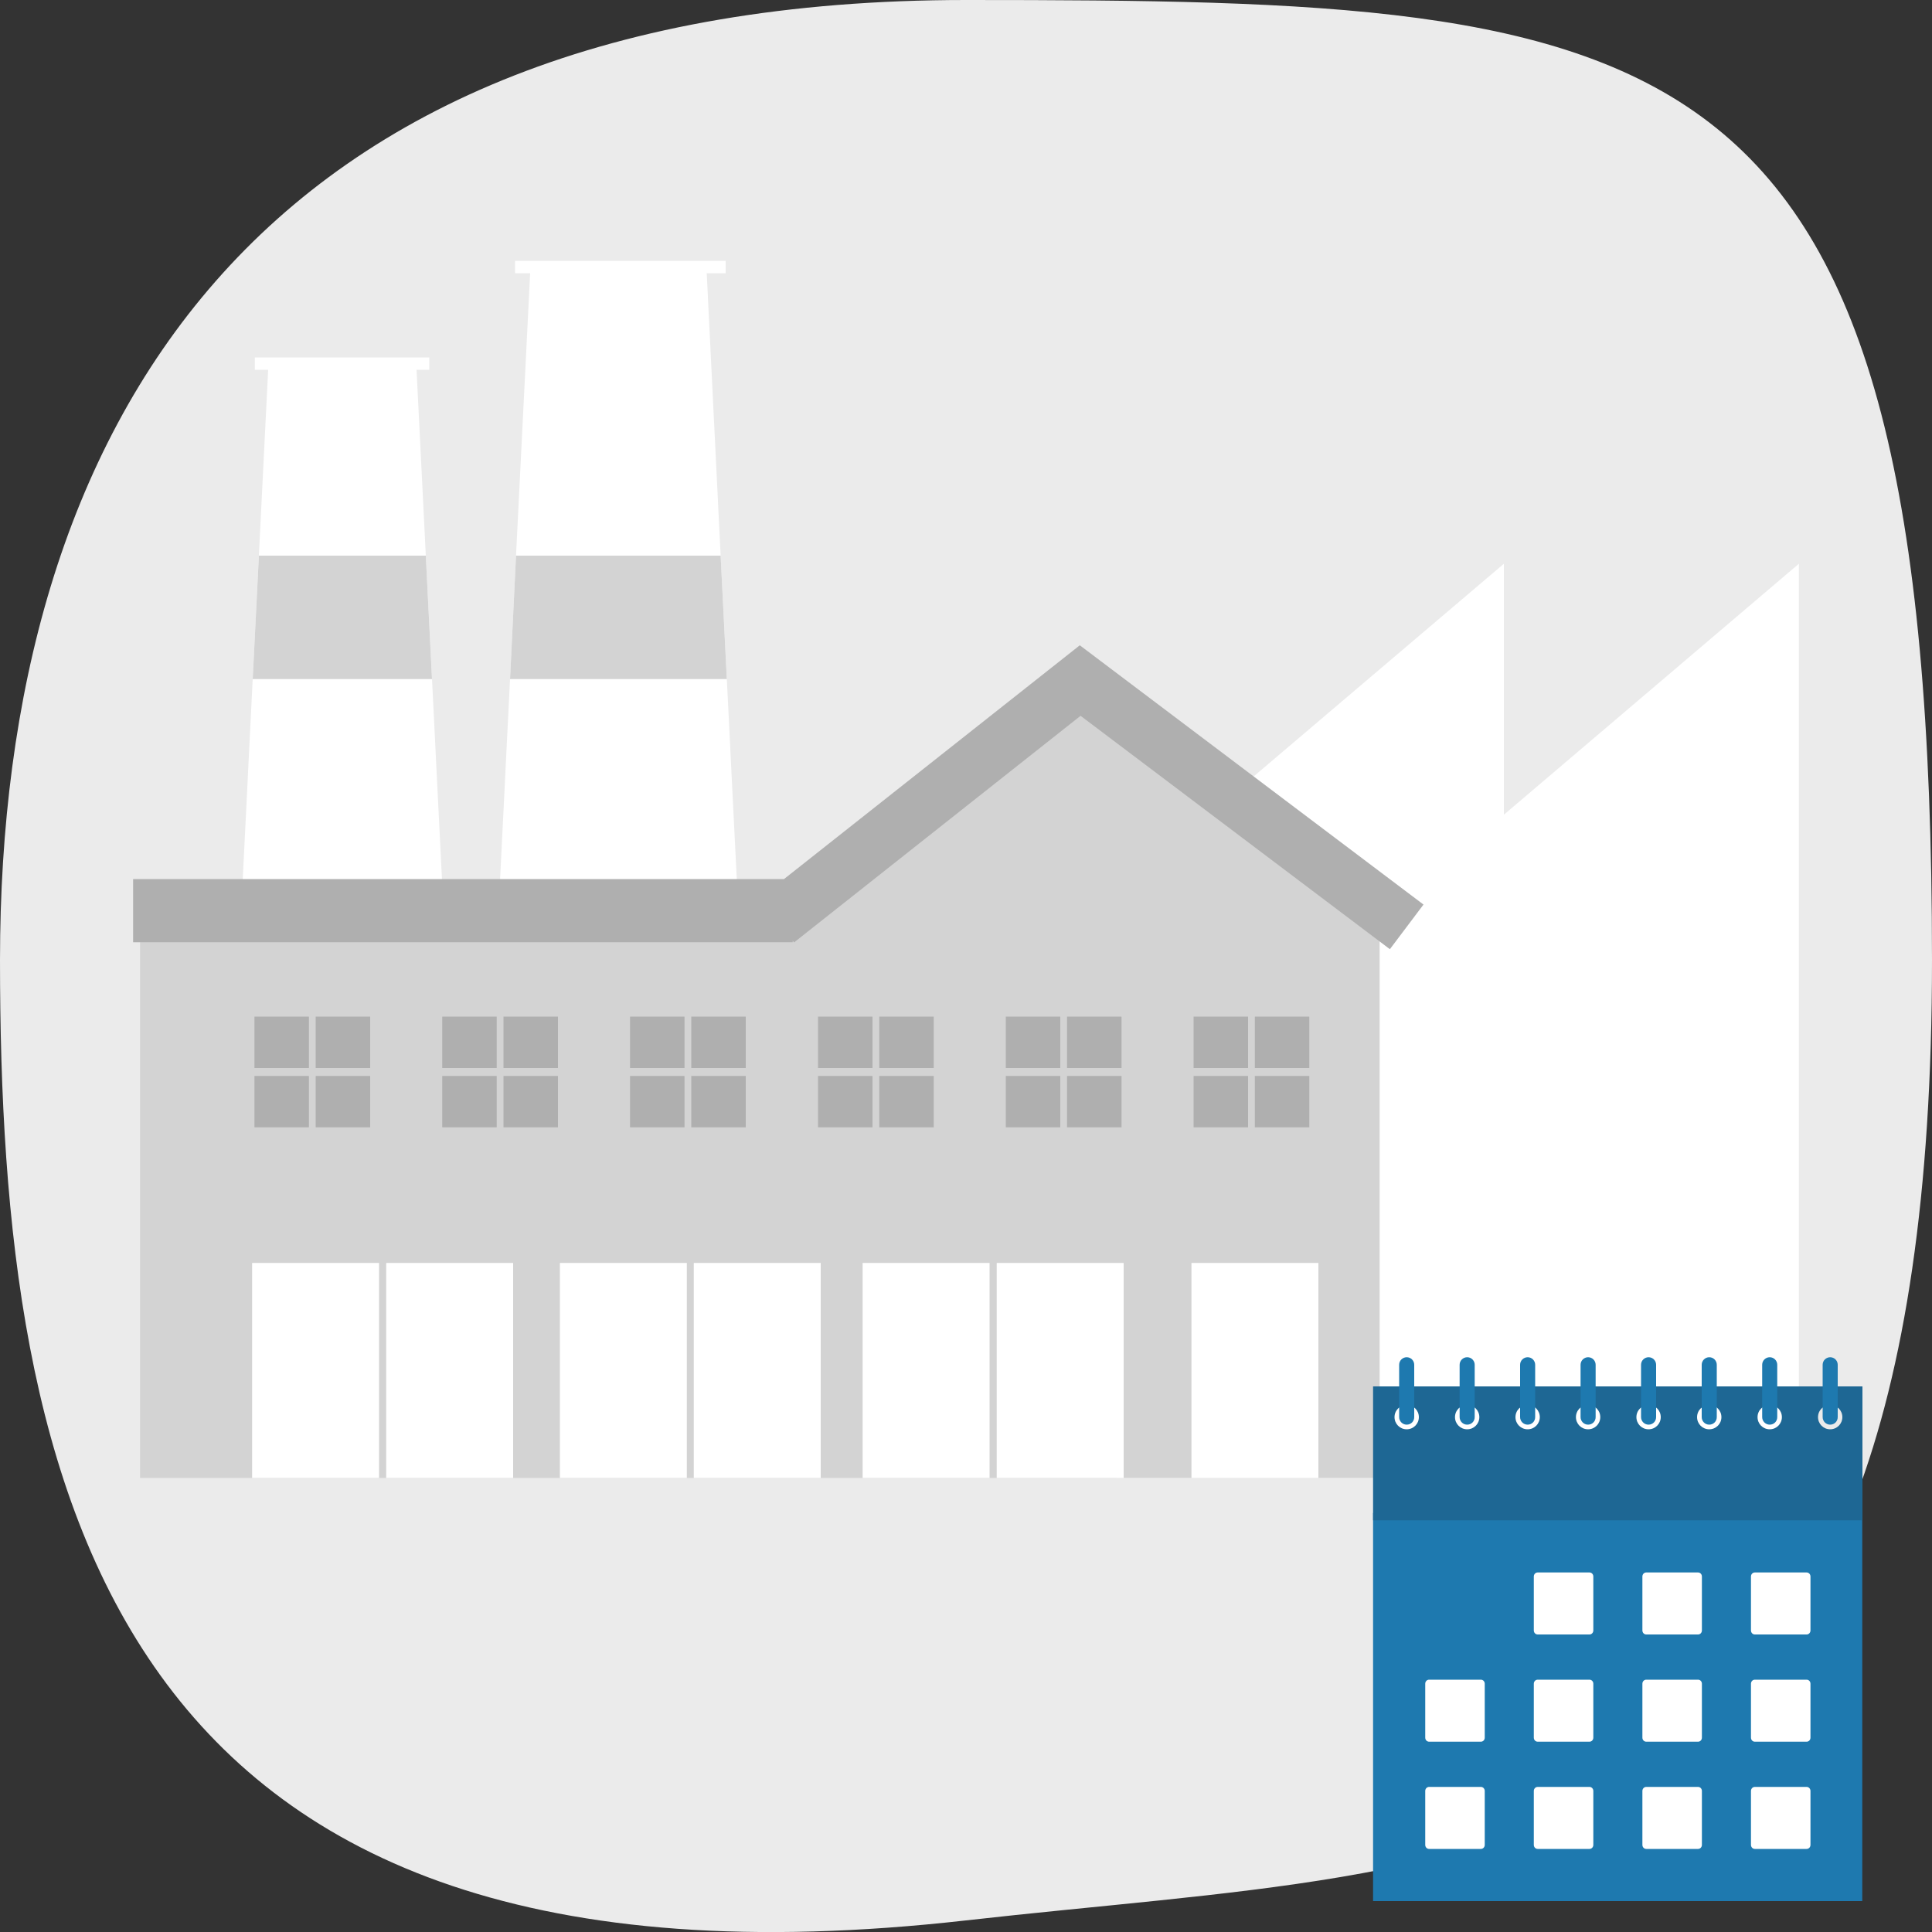<?xml version="1.0" encoding="UTF-8"?>
<svg xmlns="http://www.w3.org/2000/svg" version="1.1" viewBox="0 0 1000 1000">
  <rect x="0" y="0" width="1000" height="1000" fill="#333333" stroke="none"/>
  <defs>
    <style>
      .cls-1 {
        fill: #16aca7;
      }

      .cls-2 {
        fill: #cc1619;
      }

      .cls-3 {
        fill: #1e6794;
      }

      .cls-4 {
        fill: #ebebeb;
      }

      .cls-5 {
        fill: #1e79af;
      }

      .cls-6 {
        fill: #f9ca29;
      }

      .cls-7 {
        fill: #00903c;
      }

      .cls-8 {
        fill: #009e94;
      }

      .cls-9 {
        fill: #afc30f;
      }

      .cls-10 {
        fill: #f39325;
      }

      .cls-11 {
        fill: #fff;
      }

      .cls-12 {
        fill: #b21718;
      }

      .cls-13 {
        fill: #289b37;
      }

      .cls-14 {
        fill: #e67916;
      }

      .cls-15 {
        fill: #ffcd00;
      }

      .cls-16 {
        fill: #f9b104;
      }

      .cls-17 {
        fill: #9caf10;
      }

      .cls-18 {
        display: none;
      }

      .cls-19 {
        fill: #d3d3d3;
      }

      .cls-20 {
        fill: #afafaf;
      }
    </style>
  </defs>
  <!-- Generator: Adobe Illustrator 28.6.0, SVG Export Plug-In . SVG Version: 1.2.0 Build 709)  -->
  <g>
    <g id="HG">
      <path class="cls-4" d="M0,497C0,222.5,131,0,500,0s500,11.1,500,497-225.6,465.9-500,497C54.9,1044.3,0,771.4,0,497Z"/>
    </g>
    <g id="company">
      <g>
        <polygon class="cls-11" points="376.2 351.5 373 287.6 365.8 141.4 375.6 141.4 375.6 135 266.6 135 266.6 141.4 274.4 141.4 267.1 287.6 264 351.5 257.7 477.8 382.5 477.8 376.2 351.5"/>
        <polygon class="cls-19" points="376.2 351.5 264 351.5 267.1 287.6 373 287.6 376.2 351.5"/>
        <polygon class="cls-11" points="223.6 351.5 220.4 287.6 215.6 191.4 222.2 191.4 222.2 185 131.9 185 131.9 191.4 138.8 191.4 134 287.6 130.8 351.5 124.5 477.8 229.9 477.8 223.6 351.5"/>
        <polygon class="cls-11" points="778.4 421.7 778.4 291.8 577.9 462.2 577.9 765 730.7 765 730.7 765 931.1 765 931.1 291.8 778.4 421.7"/>
        <polygon class="cls-19" points="714.1 765 714.1 465.1 559.1 348.3 410.2 465.1 72.5 465.1 72.5 765 714.1 765"/>
        <g>
          <rect class="cls-20" x="131.7" y="526.2" width="28.2" height="26.6"/>
          <rect class="cls-20" x="163.4" y="526.2" width="28.2" height="26.6"/>
          <rect class="cls-20" x="131.7" y="556.9" width="28.2" height="26.6"/>
          <rect class="cls-20" x="163.4" y="556.9" width="28.2" height="26.6"/>
        </g>
        <g>
          <rect class="cls-20" x="228.9" y="526.2" width="28.2" height="26.6"/>
          <rect class="cls-20" x="260.6" y="526.2" width="28.2" height="26.6"/>
          <rect class="cls-20" x="228.9" y="556.9" width="28.2" height="26.6"/>
          <rect class="cls-20" x="260.6" y="556.9" width="28.2" height="26.6"/>
        </g>
        <g>
          <rect class="cls-20" x="326.1" y="526.2" width="28.2" height="26.6"/>
          <rect class="cls-20" x="357.8" y="526.2" width="28.2" height="26.6"/>
          <rect class="cls-20" x="326.1" y="556.9" width="28.2" height="26.6"/>
          <rect class="cls-20" x="357.8" y="556.9" width="28.2" height="26.6"/>
        </g>
        <g>
          <rect class="cls-20" x="423.4" y="526.2" width="28.2" height="26.6"/>
          <rect class="cls-20" x="455.1" y="526.2" width="28.2" height="26.6"/>
          <rect class="cls-20" x="423.4" y="556.9" width="28.2" height="26.6"/>
          <rect class="cls-20" x="455.1" y="556.9" width="28.2" height="26.6"/>
        </g>
        <g>
          <rect class="cls-20" x="520.6" y="526.2" width="28.2" height="26.6"/>
          <rect class="cls-20" x="552.3" y="526.2" width="28.2" height="26.6"/>
          <rect class="cls-20" x="520.6" y="556.9" width="28.2" height="26.6"/>
          <rect class="cls-20" x="552.3" y="556.9" width="28.2" height="26.6"/>
        </g>
        <g>
          <rect class="cls-20" x="617.8" y="526.2" width="28.2" height="26.6"/>
          <rect class="cls-20" x="649.5" y="526.2" width="28.2" height="26.6"/>
          <rect class="cls-20" x="617.8" y="556.9" width="28.2" height="26.6"/>
          <rect class="cls-20" x="649.5" y="556.9" width="28.2" height="26.6"/>
        </g>
        <rect class="cls-11" x="130.5" y="653.7" width="65.7" height="111.3"/>
        <rect class="cls-11" x="199.9" y="653.7" width="65.7" height="111.3"/>
        <rect class="cls-11" x="289.8" y="653.7" width="65.7" height="111.3"/>
        <rect class="cls-11" x="359.1" y="653.7" width="65.7" height="111.3"/>
        <rect class="cls-11" x="446.5" y="653.7" width="65.7" height="111.3"/>
        <rect class="cls-11" x="515.9" y="653.7" width="65.7" height="111.3"/>
        <rect class="cls-11" x="616.7" y="653.7" width="65.7" height="111.3"/>
        <polygon class="cls-20" points="558.9 334 405.8 455 68.9 455 68.9 487.7 410.3 487.7 410.3 486.9 411 487.8 559.3 370.5 719.4 491.3 736.8 468.2 558.9 334"/>
        <polygon class="cls-19" points="220.4 287.6 223.6 351.5 130.8 351.5 134 287.6 220.4 287.6"/>
      </g>
    </g>
    <g id="WIJ" class="cls-18">
      <rect class="cls-2" x="710.7" y="783.1" width="253.2" height="200.9"/>
      <path class="cls-12" d="M710.7,717.6v69.3h253.3v-69.3h-253.3ZM728.1,739.8c-3.5,0-6.3-2.8-6.3-6.3s2.8-6.3,6.3-6.3,6.3,2.8,6.3,6.3-2.8,6.3-6.3,6.3ZM759.4,739.8c-3.5,0-6.3-2.8-6.3-6.3s2.8-6.3,6.3-6.3,6.3,2.8,6.3,6.3-2.8,6.3-6.3,6.3ZM790.7,739.8c-3.5,0-6.3-2.8-6.3-6.3s2.8-6.3,6.3-6.3,6.3,2.8,6.3,6.3-2.8,6.3-6.3,6.3ZM822,739.8c-3.5,0-6.3-2.8-6.3-6.3s2.8-6.3,6.3-6.3,6.3,2.8,6.3,6.3-2.8,6.3-6.3,6.3ZM853.3,739.8c-3.5,0-6.3-2.8-6.3-6.3s2.8-6.3,6.3-6.3,6.3,2.8,6.3,6.3-2.8,6.3-6.3,6.3ZM884.7,739.8c-3.5,0-6.3-2.8-6.3-6.3s2.8-6.3,6.3-6.3,6.3,2.8,6.3,6.3-2.8,6.3-6.3,6.3ZM916,739.8c-3.5,0-6.3-2.8-6.3-6.3s2.8-6.3,6.3-6.3,6.3,2.8,6.3,6.3-2.8,6.3-6.3,6.3ZM947.3,739.8c-3.5,0-6.3-2.8-6.3-6.3s2.8-6.3,6.3-6.3,6.3,2.8,6.3,6.3-2.8,6.3-6.3,6.3Z"/>
      <g>
        <g>
          <path class="cls-11" d="M739.7,924.9h26.8c1.1,0,2,.9,2,2.1v27.9c0,1.2-.9,2.1-2,2.1h-26.8c-1.1,0-2-.9-2-2.1v-27.9c0-1.2.9-2.1,2-2.1Z"/>
          <path class="cls-11" d="M795.9,924.9h26.8c1.1,0,2,.9,2,2.1v27.9c0,1.2-.9,2.1-2,2.1h-26.8c-1.1,0-2-.9-2-2.1v-27.9c0-1.2.9-2.1,2-2.1Z"/>
          <path class="cls-11" d="M852.1,924.9h26.8c1.1,0,2,.9,2,2.1v27.9c0,1.2-.9,2.1-2,2.1h-26.8c-1.1,0-2-.9-2-2.1v-27.9c0-1.2.9-2.1,2-2.1Z"/>
          <path class="cls-11" d="M908.3,924.9h26.8c1.1,0,2,.9,2,2.1v27.9c0,1.2-.9,2.1-2,2.1h-26.8c-1.1,0-2-.9-2-2.1v-27.9c0-1.2.9-2.1,2-2.1Z"/>
        </g>
        <g>
          <path class="cls-11" d="M739.7,869.4h26.8c1.1,0,2,.9,2,2.1v27.9c0,1.2-.9,2.1-2,2.1h-26.8c-1.1,0-2-.9-2-2.1v-27.9c0-1.2.9-2.1,2-2.1Z"/>
          <path class="cls-11" d="M795.9,869.4h26.8c1.1,0,2,.9,2,2.1v27.9c0,1.2-.9,2.1-2,2.1h-26.8c-1.1,0-2-.9-2-2.1v-27.9c0-1.2.9-2.1,2-2.1Z"/>
          <path class="cls-11" d="M852.1,869.4h26.8c1.1,0,2,.9,2,2.1v27.9c0,1.2-.9,2.1-2,2.1h-26.8c-1.1,0-2-.9-2-2.1v-27.9c0-1.2.9-2.1,2-2.1Z"/>
          <path class="cls-11" d="M908.3,869.4h26.8c1.1,0,2,.9,2,2.1v27.9c0,1.2-.9,2.1-2,2.1h-26.8c-1.1,0-2-.9-2-2.1v-27.9c0-1.2.9-2.1,2-2.1Z"/>
        </g>
        <g>
          <path class="cls-11" d="M795.9,813.9h26.8c1.1,0,2,.9,2,2.1v27.9c0,1.2-.9,2.1-2,2.1h-26.8c-1.1,0-2-.9-2-2.1v-27.9c0-1.2.9-2.1,2-2.1Z"/>
          <path class="cls-11" d="M852.1,813.9h26.8c1.1,0,2,.9,2,2.1v27.9c0,1.2-.9,2.1-2,2.1h-26.8c-1.1,0-2-.9-2-2.1v-27.9c0-1.2.9-2.1,2-2.1Z"/>
          <path class="cls-11" d="M908.3,813.9h26.8c1.1,0,2,.9,2,2.1v27.9c0,1.2-.9,2.1-2,2.1h-26.8c-1.1,0-2-.9-2-2.1v-27.9c0-1.2.9-2.1,2-2.1Z"/>
        </g>
      </g>
      <g>
        <path class="cls-2" d="M728.1,702.5c-2.1,0-3.9,1.7-3.9,3.9v27.1c0,2.1,1.7,3.9,3.9,3.9s3.9-1.7,3.9-3.9v-27.1c0-2.1-1.7-3.9-3.9-3.9Z"/>
        <path class="cls-2" d="M759.4,702.5c-2.1,0-3.9,1.7-3.9,3.9v27.1c0,2.1,1.7,3.9,3.9,3.9s3.9-1.7,3.9-3.9v-27.1c0-2.1-1.7-3.9-3.9-3.9Z"/>
        <path class="cls-2" d="M790.7,702.5c-2.1,0-3.9,1.7-3.9,3.9v27.1c0,2.1,1.7,3.9,3.9,3.9s3.9-1.7,3.9-3.9v-27.1c0-2.1-1.7-3.9-3.9-3.9Z"/>
        <path class="cls-2" d="M822,702.5c-2.1,0-3.9,1.7-3.9,3.9v27.1c0,2.1,1.7,3.9,3.9,3.9s3.9-1.7,3.9-3.9v-27.1c0-2.1-1.7-3.9-3.9-3.9Z"/>
        <path class="cls-2" d="M853.3,702.5c-2.1,0-3.9,1.7-3.9,3.9v27.1c0,2.1,1.7,3.9,3.9,3.9s3.9-1.7,3.9-3.9v-27.1c0-2.1-1.7-3.9-3.9-3.9Z"/>
        <path class="cls-2" d="M884.7,702.5c-2.1,0-3.9,1.7-3.9,3.9v27.1c0,2.1,1.7,3.9,3.9,3.9s3.9-1.7,3.9-3.9v-27.1c0-2.1-1.7-3.9-3.9-3.9Z"/>
        <path class="cls-2" d="M916,702.5c-2.1,0-3.9,1.7-3.9,3.9v27.1c0,2.1,1.7,3.9,3.9,3.9s3.9-1.7,3.9-3.9v-27.1c0-2.1-1.7-3.9-3.9-3.9Z"/>
        <path class="cls-2" d="M947.3,702.5c-2.1,0-3.9,1.7-3.9,3.9v27.1c0,2.1,1.7,3.9,3.9,3.9s3.9-1.7,3.9-3.9v-27.1c0-2.1-1.7-3.9-3.9-3.9Z"/>
      </g>
    </g>
    <g id="OÖJ">
      <rect class="cls-5" x="710.7" y="783.1" width="253.2" height="200.9"/>
      <path class="cls-3" d="M710.7,717.6v69.3h253.3v-69.3h-253.3ZM728.1,739.8c-3.5,0-6.3-2.8-6.3-6.3s2.8-6.3,6.3-6.3,6.3,2.8,6.3,6.3-2.8,6.3-6.3,6.3ZM759.4,739.8c-3.5,0-6.3-2.8-6.3-6.3s2.8-6.3,6.3-6.3,6.3,2.8,6.3,6.3-2.8,6.3-6.3,6.3ZM790.7,739.8c-3.5,0-6.3-2.8-6.3-6.3s2.8-6.3,6.3-6.3,6.3,2.8,6.3,6.3-2.8,6.3-6.3,6.3ZM822,739.8c-3.5,0-6.3-2.8-6.3-6.3s2.8-6.3,6.3-6.3,6.3,2.8,6.3,6.3-2.8,6.3-6.3,6.3ZM853.3,739.8c-3.5,0-6.3-2.8-6.3-6.3s2.8-6.3,6.3-6.3,6.3,2.8,6.3,6.3-2.8,6.3-6.3,6.3ZM884.7,739.8c-3.5,0-6.3-2.8-6.3-6.3s2.8-6.3,6.3-6.3,6.3,2.8,6.3,6.3-2.8,6.3-6.3,6.3ZM916,739.8c-3.5,0-6.3-2.8-6.3-6.3s2.8-6.3,6.3-6.3,6.3,2.8,6.3,6.3-2.8,6.3-6.3,6.3ZM947.3,739.8c-3.5,0-6.3-2.8-6.3-6.3s2.8-6.3,6.3-6.3,6.3,2.8,6.3,6.3-2.8,6.3-6.3,6.3Z"/>
      <g>
        <g>
          <path class="cls-11" d="M739.7,924.9h26.8c1.1,0,2,.9,2,2.1v27.9c0,1.2-.9,2.1-2,2.1h-26.8c-1.1,0-2-.9-2-2.1v-27.9c0-1.2.9-2.1,2-2.1Z"/>
          <path class="cls-11" d="M795.9,924.9h26.8c1.1,0,2,.9,2,2.1v27.9c0,1.2-.9,2.1-2,2.1h-26.8c-1.1,0-2-.9-2-2.1v-27.9c0-1.2.9-2.1,2-2.1Z"/>
          <path class="cls-11" d="M852.1,924.9h26.8c1.1,0,2,.9,2,2.1v27.9c0,1.2-.9,2.1-2,2.1h-26.8c-1.1,0-2-.9-2-2.1v-27.9c0-1.2.9-2.1,2-2.1Z"/>
          <path class="cls-11" d="M908.3,924.9h26.8c1.1,0,2,.9,2,2.1v27.9c0,1.2-.9,2.1-2,2.1h-26.8c-1.1,0-2-.9-2-2.1v-27.9c0-1.2.9-2.1,2-2.1Z"/>
        </g>
        <g>
          <path class="cls-11" d="M739.7,869.4h26.8c1.1,0,2,.9,2,2.1v27.9c0,1.2-.9,2.1-2,2.1h-26.8c-1.1,0-2-.9-2-2.1v-27.9c0-1.2.9-2.1,2-2.1Z"/>
          <path class="cls-11" d="M795.9,869.4h26.8c1.1,0,2,.9,2,2.1v27.9c0,1.2-.9,2.1-2,2.1h-26.8c-1.1,0-2-.9-2-2.1v-27.9c0-1.2.9-2.1,2-2.1Z"/>
          <path class="cls-11" d="M852.1,869.4h26.8c1.1,0,2,.9,2,2.1v27.9c0,1.2-.9,2.1-2,2.1h-26.8c-1.1,0-2-.9-2-2.1v-27.9c0-1.2.9-2.1,2-2.1Z"/>
          <path class="cls-11" d="M908.3,869.4h26.8c1.1,0,2,.9,2,2.1v27.9c0,1.2-.9,2.1-2,2.1h-26.8c-1.1,0-2-.9-2-2.1v-27.9c0-1.2.9-2.1,2-2.1Z"/>
        </g>
        <g>
          <path class="cls-11" d="M795.9,813.9h26.8c1.1,0,2,.9,2,2.1v27.9c0,1.2-.9,2.1-2,2.1h-26.8c-1.1,0-2-.9-2-2.1v-27.9c0-1.2.9-2.1,2-2.1Z"/>
          <path class="cls-11" d="M852.1,813.9h26.8c1.1,0,2,.9,2,2.1v27.9c0,1.2-.9,2.1-2,2.1h-26.8c-1.1,0-2-.9-2-2.1v-27.9c0-1.2.9-2.1,2-2.1Z"/>
          <path class="cls-11" d="M908.3,813.9h26.8c1.1,0,2,.9,2,2.1v27.9c0,1.2-.9,2.1-2,2.1h-26.8c-1.1,0-2-.9-2-2.1v-27.9c0-1.2.9-2.1,2-2.1Z"/>
        </g>
      </g>
      <g>
        <path class="cls-5" d="M728.1,702.5c-2.1,0-3.9,1.7-3.9,3.9v27.1c0,2.1,1.7,3.9,3.9,3.9s3.9-1.7,3.9-3.9v-27.1c0-2.1-1.7-3.9-3.9-3.9Z"/>
        <path class="cls-5" d="M759.4,702.5c-2.1,0-3.9,1.7-3.9,3.9v27.1c0,2.1,1.7,3.9,3.9,3.9s3.9-1.7,3.9-3.9v-27.1c0-2.1-1.7-3.9-3.9-3.9Z"/>
        <path class="cls-5" d="M790.7,702.5c-2.1,0-3.9,1.7-3.9,3.9v27.1c0,2.1,1.7,3.9,3.9,3.9s3.9-1.7,3.9-3.9v-27.1c0-2.1-1.7-3.9-3.9-3.9Z"/>
        <path class="cls-5" d="M822,702.5c-2.1,0-3.9,1.7-3.9,3.9v27.1c0,2.1,1.7,3.9,3.9,3.9s3.9-1.7,3.9-3.9v-27.1c0-2.1-1.7-3.9-3.9-3.9Z"/>
        <path class="cls-5" d="M853.3,702.5c-2.1,0-3.9,1.7-3.9,3.9v27.1c0,2.1,1.7,3.9,3.9,3.9s3.9-1.7,3.9-3.9v-27.1c0-2.1-1.7-3.9-3.9-3.9Z"/>
        <path class="cls-5" d="M884.7,702.5c-2.1,0-3.9,1.7-3.9,3.9v27.1c0,2.1,1.7,3.9,3.9,3.9s3.9-1.7,3.9-3.9v-27.1c0-2.1-1.7-3.9-3.9-3.9Z"/>
        <path class="cls-5" d="M916,702.5c-2.1,0-3.9,1.7-3.9,3.9v27.1c0,2.1,1.7,3.9,3.9,3.9s3.9-1.7,3.9-3.9v-27.1c0-2.1-1.7-3.9-3.9-3.9Z"/>
        <path class="cls-5" d="M947.3,702.5c-2.1,0-3.9,1.7-3.9,3.9v27.1c0,2.1,1.7,3.9,3.9,3.9s3.9-1.7,3.9-3.9v-27.1c0-2.1-1.7-3.9-3.9-3.9Z"/>
      </g>
    </g>
    <g id="TIJ" class="cls-18">
      <g>
        <rect class="cls-15" x="710.7" y="783.1" width="253.2" height="200.9"/>
        <path class="cls-16" d="M710.7,717.6v69.3h253.3v-69.3h-253.3ZM728.1,739.8c-3.5,0-6.3-2.8-6.3-6.3s2.8-6.3,6.3-6.3,6.3,2.8,6.3,6.3-2.8,6.3-6.3,6.3ZM759.4,739.8c-3.5,0-6.3-2.8-6.3-6.3s2.8-6.3,6.3-6.3,6.3,2.8,6.3,6.3-2.8,6.3-6.3,6.3ZM790.7,739.8c-3.5,0-6.3-2.8-6.3-6.3s2.8-6.3,6.3-6.3,6.3,2.8,6.3,6.3-2.8,6.3-6.3,6.3ZM822,739.8c-3.5,0-6.3-2.8-6.3-6.3s2.8-6.3,6.3-6.3,6.3,2.8,6.3,6.3-2.8,6.3-6.3,6.3ZM853.3,739.8c-3.5,0-6.3-2.8-6.3-6.3s2.8-6.3,6.3-6.3,6.3,2.8,6.3,6.3-2.8,6.3-6.3,6.3ZM884.7,739.8c-3.5,0-6.3-2.8-6.3-6.3s2.8-6.3,6.3-6.3,6.3,2.8,6.3,6.3-2.8,6.3-6.3,6.3ZM916,739.8c-3.5,0-6.3-2.8-6.3-6.3s2.8-6.3,6.3-6.3,6.3,2.8,6.3,6.3-2.8,6.3-6.3,6.3ZM947.3,739.8c-3.5,0-6.3-2.8-6.3-6.3s2.8-6.3,6.3-6.3,6.3,2.8,6.3,6.3-2.8,6.3-6.3,6.3Z"/>
        <g>
          <g>
            <path class="cls-11" d="M739.7,924.9h26.8c1.1,0,2,.9,2,2.1v27.9c0,1.2-.9,2.1-2,2.1h-26.8c-1.1,0-2-.9-2-2.1v-27.9c0-1.2.9-2.1,2-2.1Z"/>
            <path class="cls-11" d="M795.9,924.9h26.8c1.1,0,2,.9,2,2.1v27.9c0,1.2-.9,2.1-2,2.1h-26.8c-1.1,0-2-.9-2-2.1v-27.9c0-1.2.9-2.1,2-2.1Z"/>
            <path class="cls-11" d="M852.1,924.9h26.8c1.1,0,2,.9,2,2.1v27.9c0,1.2-.9,2.1-2,2.1h-26.8c-1.1,0-2-.9-2-2.1v-27.9c0-1.2.9-2.1,2-2.1Z"/>
            <path class="cls-11" d="M908.3,924.9h26.8c1.1,0,2,.9,2,2.1v27.9c0,1.2-.9,2.1-2,2.1h-26.8c-1.1,0-2-.9-2-2.1v-27.9c0-1.2.9-2.1,2-2.1Z"/>
          </g>
          <g>
            <path class="cls-11" d="M739.7,869.4h26.8c1.1,0,2,.9,2,2.1v27.9c0,1.2-.9,2.1-2,2.1h-26.8c-1.1,0-2-.9-2-2.1v-27.9c0-1.2.9-2.1,2-2.1Z"/>
            <path class="cls-11" d="M795.9,869.4h26.8c1.1,0,2,.9,2,2.1v27.9c0,1.2-.9,2.1-2,2.1h-26.8c-1.1,0-2-.9-2-2.1v-27.9c0-1.2.9-2.1,2-2.1Z"/>
            <path class="cls-11" d="M852.1,869.4h26.8c1.1,0,2,.9,2,2.1v27.9c0,1.2-.9,2.1-2,2.1h-26.8c-1.1,0-2-.9-2-2.1v-27.9c0-1.2.9-2.1,2-2.1Z"/>
            <path class="cls-11" d="M908.3,869.4h26.8c1.1,0,2,.9,2,2.1v27.9c0,1.2-.9,2.1-2,2.1h-26.8c-1.1,0-2-.9-2-2.1v-27.9c0-1.2.9-2.1,2-2.1Z"/>
          </g>
          <g>
            <path class="cls-11" d="M795.9,813.9h26.8c1.1,0,2,.9,2,2.1v27.9c0,1.2-.9,2.1-2,2.1h-26.8c-1.1,0-2-.9-2-2.1v-27.9c0-1.2.9-2.1,2-2.1Z"/>
            <path class="cls-11" d="M852.1,813.9h26.8c1.1,0,2,.9,2,2.1v27.9c0,1.2-.9,2.1-2,2.1h-26.8c-1.1,0-2-.9-2-2.1v-27.9c0-1.2.9-2.1,2-2.1Z"/>
            <path class="cls-11" d="M908.3,813.9h26.8c1.1,0,2,.9,2,2.1v27.9c0,1.2-.9,2.1-2,2.1h-26.8c-1.1,0-2-.9-2-2.1v-27.9c0-1.2.9-2.1,2-2.1Z"/>
          </g>
        </g>
        <path class="cls-15" d="M728.1,702.5c-2.1,0-3.9,1.7-3.9,3.9v27.1c0,2.1,1.7,3.9,3.9,3.9s3.9-1.7,3.9-3.9v-27.1c0-2.1-1.7-3.9-3.9-3.9Z"/>
        <path class="cls-15" d="M759.4,702.5c-2.1,0-3.9,1.7-3.9,3.9v27.1c0,2.1,1.7,3.9,3.9,3.9s3.9-1.7,3.9-3.9v-27.1c0-2.1-1.7-3.9-3.9-3.9Z"/>
        <path class="cls-15" d="M790.7,702.5c-2.1,0-3.9,1.7-3.9,3.9v27.1c0,2.1,1.7,3.9,3.9,3.9s3.9-1.7,3.9-3.9v-27.1c0-2.1-1.7-3.9-3.9-3.9Z"/>
        <path class="cls-15" d="M822,702.5c-2.1,0-3.9,1.7-3.9,3.9v27.1c0,2.1,1.7,3.9,3.9,3.9s3.9-1.7,3.9-3.9v-27.1c0-2.1-1.7-3.9-3.9-3.9Z"/>
        <path class="cls-15" d="M853.3,702.5c-2.1,0-3.9,1.7-3.9,3.9v27.1c0,2.1,1.7,3.9,3.9,3.9s3.9-1.7,3.9-3.9v-27.1c0-2.1-1.7-3.9-3.9-3.9Z"/>
        <path class="cls-15" d="M884.7,702.5c-2.1,0-3.9,1.7-3.9,3.9v27.1c0,2.1,1.7,3.9,3.9,3.9s3.9-1.7,3.9-3.9v-27.1c0-2.1-1.7-3.9-3.9-3.9Z"/>
        <path class="cls-15" d="M916,702.5c-2.1,0-3.9,1.7-3.9,3.9v27.1c0,2.1,1.7,3.9,3.9,3.9s3.9-1.7,3.9-3.9v-27.1c0-2.1-1.7-3.9-3.9-3.9Z"/>
        <path class="cls-15" d="M947.3,702.5c-2.1,0-3.9,1.7-3.9,3.9v27.1c0,2.1,1.7,3.9,3.9,3.9s3.9-1.7,3.9-3.9v-27.1c0-2.1-1.7-3.9-3.9-3.9Z"/>
      </g>
    </g>
    <g id="SÜJ" class="cls-18">
      <rect class="cls-9" x="710.7" y="783.1" width="253.2" height="200.9"/>
      <path class="cls-17" d="M710.7,717.6v69.3h253.3v-69.3h-253.3ZM728.1,739.8c-3.5,0-6.3-2.8-6.3-6.3s2.8-6.3,6.3-6.3,6.3,2.8,6.3,6.3-2.8,6.3-6.3,6.3ZM759.4,739.8c-3.5,0-6.3-2.8-6.3-6.3s2.8-6.3,6.3-6.3,6.3,2.8,6.3,6.3-2.8,6.3-6.3,6.3ZM790.7,739.8c-3.5,0-6.3-2.8-6.3-6.3s2.8-6.3,6.3-6.3,6.3,2.8,6.3,6.3-2.8,6.3-6.3,6.3ZM822,739.8c-3.5,0-6.3-2.8-6.3-6.3s2.8-6.3,6.3-6.3,6.3,2.8,6.3,6.3-2.8,6.3-6.3,6.3ZM853.3,739.8c-3.5,0-6.3-2.8-6.3-6.3s2.8-6.3,6.3-6.3,6.3,2.8,6.3,6.3-2.8,6.3-6.3,6.3ZM884.7,739.8c-3.5,0-6.3-2.8-6.3-6.3s2.8-6.3,6.3-6.3,6.3,2.8,6.3,6.3-2.8,6.3-6.3,6.3ZM916,739.8c-3.5,0-6.3-2.8-6.3-6.3s2.8-6.3,6.3-6.3,6.3,2.8,6.3,6.3-2.8,6.3-6.3,6.3ZM947.3,739.8c-3.5,0-6.3-2.8-6.3-6.3s2.8-6.3,6.3-6.3,6.3,2.8,6.3,6.3-2.8,6.3-6.3,6.3Z"/>
      <g>
        <g>
          <path class="cls-11" d="M739.7,924.9h26.8c1.1,0,2,.9,2,2.1v27.9c0,1.2-.9,2.1-2,2.1h-26.8c-1.1,0-2-.9-2-2.1v-27.9c0-1.2.9-2.1,2-2.1Z"/>
          <path class="cls-11" d="M795.9,924.9h26.8c1.1,0,2,.9,2,2.1v27.9c0,1.2-.9,2.1-2,2.1h-26.8c-1.1,0-2-.9-2-2.1v-27.9c0-1.2.9-2.1,2-2.1Z"/>
          <path class="cls-11" d="M852.1,924.9h26.8c1.1,0,2,.9,2,2.1v27.9c0,1.2-.9,2.1-2,2.1h-26.8c-1.1,0-2-.9-2-2.1v-27.9c0-1.2.9-2.1,2-2.1Z"/>
          <path class="cls-11" d="M908.3,924.9h26.8c1.1,0,2,.9,2,2.1v27.9c0,1.2-.9,2.1-2,2.1h-26.8c-1.1,0-2-.9-2-2.1v-27.9c0-1.2.9-2.1,2-2.1Z"/>
        </g>
        <g>
          <path class="cls-11" d="M739.7,869.4h26.8c1.1,0,2,.9,2,2.1v27.9c0,1.2-.9,2.1-2,2.1h-26.8c-1.1,0-2-.9-2-2.1v-27.9c0-1.2.9-2.1,2-2.1Z"/>
          <path class="cls-11" d="M795.9,869.4h26.8c1.1,0,2,.9,2,2.1v27.9c0,1.2-.9,2.1-2,2.1h-26.8c-1.1,0-2-.9-2-2.1v-27.9c0-1.2.9-2.1,2-2.1Z"/>
          <path class="cls-11" d="M852.1,869.4h26.8c1.1,0,2,.9,2,2.1v27.9c0,1.2-.9,2.1-2,2.1h-26.8c-1.1,0-2-.9-2-2.1v-27.9c0-1.2.9-2.1,2-2.1Z"/>
          <path class="cls-11" d="M908.3,869.4h26.8c1.1,0,2,.9,2,2.1v27.9c0,1.2-.9,2.1-2,2.1h-26.8c-1.1,0-2-.9-2-2.1v-27.9c0-1.2.9-2.1,2-2.1Z"/>
        </g>
        <g>
          <path class="cls-11" d="M795.9,813.9h26.8c1.1,0,2,.9,2,2.1v27.9c0,1.2-.9,2.1-2,2.1h-26.8c-1.1,0-2-.9-2-2.1v-27.9c0-1.2.9-2.1,2-2.1Z"/>
          <path class="cls-11" d="M852.1,813.9h26.8c1.1,0,2,.9,2,2.1v27.9c0,1.2-.9,2.1-2,2.1h-26.8c-1.1,0-2-.9-2-2.1v-27.9c0-1.2.9-2.1,2-2.1Z"/>
          <path class="cls-11" d="M908.3,813.9h26.8c1.1,0,2,.9,2,2.1v27.9c0,1.2-.9,2.1-2,2.1h-26.8c-1.1,0-2-.9-2-2.1v-27.9c0-1.2.9-2.1,2-2.1Z"/>
        </g>
      </g>
      <g>
        <path class="cls-9" d="M728.1,702.5c-2.1,0-3.9,1.7-3.9,3.9v27.1c0,2.1,1.7,3.9,3.9,3.9s3.9-1.7,3.9-3.9v-27.1c0-2.1-1.7-3.9-3.9-3.9Z"/>
        <path class="cls-9" d="M759.4,702.5c-2.1,0-3.9,1.7-3.9,3.9v27.1c0,2.1,1.7,3.9,3.9,3.9s3.9-1.7,3.9-3.9v-27.1c0-2.1-1.7-3.9-3.9-3.9Z"/>
        <path class="cls-9" d="M790.7,702.5c-2.1,0-3.9,1.7-3.9,3.9v27.1c0,2.1,1.7,3.9,3.9,3.9s3.9-1.7,3.9-3.9v-27.1c0-2.1-1.7-3.9-3.9-3.9Z"/>
        <path class="cls-9" d="M822,702.5c-2.1,0-3.9,1.7-3.9,3.9v27.1c0,2.1,1.7,3.9,3.9,3.9s3.9-1.7,3.9-3.9v-27.1c0-2.1-1.7-3.9-3.9-3.9Z"/>
        <path class="cls-9" d="M853.3,702.5c-2.1,0-3.9,1.7-3.9,3.9v27.1c0,2.1,1.7,3.9,3.9,3.9s3.9-1.7,3.9-3.9v-27.1c0-2.1-1.7-3.9-3.9-3.9Z"/>
        <path class="cls-9" d="M884.7,702.5c-2.1,0-3.9,1.7-3.9,3.9v27.1c0,2.1,1.7,3.9,3.9,3.9s3.9-1.7,3.9-3.9v-27.1c0-2.1-1.7-3.9-3.9-3.9Z"/>
        <path class="cls-9" d="M916,702.5c-2.1,0-3.9,1.7-3.9,3.9v27.1c0,2.1,1.7,3.9,3.9,3.9s3.9-1.7,3.9-3.9v-27.1c0-2.1-1.7-3.9-3.9-3.9Z"/>
        <path class="cls-9" d="M947.3,702.5c-2.1,0-3.9,1.7-3.9,3.9v27.1c0,2.1,1.7,3.9,3.9,3.9s3.9-1.7,3.9-3.9v-27.1c0-2.1-1.7-3.9-3.9-3.9Z"/>
      </g>
    </g>
    <g id="STJ" class="cls-18">
      <rect class="cls-13" x="710.7" y="783.1" width="253.2" height="200.9"/>
      <path class="cls-7" d="M710.7,717.6v69.3h253.3v-69.3h-253.3ZM728.1,739.8c-3.5,0-6.3-2.8-6.3-6.3s2.8-6.3,6.3-6.3,6.3,2.8,6.3,6.3-2.8,6.3-6.3,6.3ZM759.4,739.8c-3.5,0-6.3-2.8-6.3-6.3s2.8-6.3,6.3-6.3,6.3,2.8,6.3,6.3-2.8,6.3-6.3,6.3ZM790.7,739.8c-3.5,0-6.3-2.8-6.3-6.3s2.8-6.3,6.3-6.3,6.3,2.8,6.3,6.3-2.8,6.3-6.3,6.3ZM822,739.8c-3.5,0-6.3-2.8-6.3-6.3s2.8-6.3,6.3-6.3,6.3,2.8,6.3,6.3-2.8,6.3-6.3,6.3ZM853.3,739.8c-3.5,0-6.3-2.8-6.3-6.3s2.8-6.3,6.3-6.3,6.3,2.8,6.3,6.3-2.8,6.3-6.3,6.3ZM884.7,739.8c-3.5,0-6.3-2.8-6.3-6.3s2.8-6.3,6.3-6.3,6.3,2.8,6.3,6.3-2.8,6.3-6.3,6.3ZM916,739.8c-3.5,0-6.3-2.8-6.3-6.3s2.8-6.3,6.3-6.3,6.3,2.8,6.3,6.3-2.8,6.3-6.3,6.3ZM947.3,739.8c-3.5,0-6.3-2.8-6.3-6.3s2.8-6.3,6.3-6.3,6.3,2.8,6.3,6.3-2.8,6.3-6.3,6.3Z"/>
      <g>
        <g>
          <path class="cls-11" d="M739.7,924.9h26.8c1.1,0,2,.9,2,2.1v27.9c0,1.2-.9,2.1-2,2.1h-26.8c-1.1,0-2-.9-2-2.1v-27.9c0-1.2.9-2.1,2-2.1Z"/>
          <path class="cls-11" d="M795.9,924.9h26.8c1.1,0,2,.9,2,2.1v27.9c0,1.2-.9,2.1-2,2.1h-26.8c-1.1,0-2-.9-2-2.1v-27.9c0-1.2.9-2.1,2-2.1Z"/>
          <path class="cls-11" d="M852.1,924.9h26.8c1.1,0,2,.9,2,2.1v27.9c0,1.2-.9,2.1-2,2.1h-26.8c-1.1,0-2-.9-2-2.1v-27.9c0-1.2.9-2.1,2-2.1Z"/>
          <path class="cls-11" d="M908.3,924.9h26.8c1.1,0,2,.9,2,2.1v27.9c0,1.2-.9,2.1-2,2.1h-26.8c-1.1,0-2-.9-2-2.1v-27.9c0-1.2.9-2.1,2-2.1Z"/>
        </g>
        <g>
          <path class="cls-11" d="M739.7,869.4h26.8c1.1,0,2,.9,2,2.1v27.9c0,1.2-.9,2.1-2,2.1h-26.8c-1.1,0-2-.9-2-2.1v-27.9c0-1.2.9-2.1,2-2.1Z"/>
          <path class="cls-11" d="M795.9,869.4h26.8c1.1,0,2,.9,2,2.1v27.9c0,1.2-.9,2.1-2,2.1h-26.8c-1.1,0-2-.9-2-2.1v-27.9c0-1.2.9-2.1,2-2.1Z"/>
          <path class="cls-11" d="M852.1,869.4h26.8c1.1,0,2,.9,2,2.1v27.9c0,1.2-.9,2.1-2,2.1h-26.8c-1.1,0-2-.9-2-2.1v-27.9c0-1.2.9-2.1,2-2.1Z"/>
          <path class="cls-11" d="M908.3,869.4h26.8c1.1,0,2,.9,2,2.1v27.9c0,1.2-.9,2.1-2,2.1h-26.8c-1.1,0-2-.9-2-2.1v-27.9c0-1.2.9-2.1,2-2.1Z"/>
        </g>
        <g>
          <path class="cls-11" d="M795.9,813.9h26.8c1.1,0,2,.9,2,2.1v27.9c0,1.2-.9,2.1-2,2.1h-26.8c-1.1,0-2-.9-2-2.1v-27.9c0-1.2.9-2.1,2-2.1Z"/>
          <path class="cls-11" d="M852.1,813.9h26.8c1.1,0,2,.9,2,2.1v27.9c0,1.2-.9,2.1-2,2.1h-26.8c-1.1,0-2-.9-2-2.1v-27.9c0-1.2.9-2.1,2-2.1Z"/>
          <path class="cls-11" d="M908.3,813.9h26.8c1.1,0,2,.9,2,2.1v27.9c0,1.2-.9,2.1-2,2.1h-26.8c-1.1,0-2-.9-2-2.1v-27.9c0-1.2.9-2.1,2-2.1Z"/>
        </g>
      </g>
      <g>
        <path class="cls-13" d="M728.1,702.5c-2.1,0-3.9,1.7-3.9,3.9v27.1c0,2.1,1.7,3.9,3.9,3.9s3.9-1.7,3.9-3.9v-27.1c0-2.1-1.7-3.9-3.9-3.9Z"/>
        <path class="cls-13" d="M759.4,702.5c-2.1,0-3.9,1.7-3.9,3.9v27.1c0,2.1,1.7,3.9,3.9,3.9s3.9-1.7,3.9-3.9v-27.1c0-2.1-1.7-3.9-3.9-3.9Z"/>
        <path class="cls-13" d="M790.7,702.5c-2.1,0-3.9,1.7-3.9,3.9v27.1c0,2.1,1.7,3.9,3.9,3.9s3.9-1.7,3.9-3.9v-27.1c0-2.1-1.7-3.9-3.9-3.9Z"/>
        <path class="cls-13" d="M822,702.5c-2.1,0-3.9,1.7-3.9,3.9v27.1c0,2.1,1.7,3.9,3.9,3.9s3.9-1.7,3.9-3.9v-27.1c0-2.1-1.7-3.9-3.9-3.9Z"/>
        <path class="cls-13" d="M853.3,702.5c-2.1,0-3.9,1.7-3.9,3.9v27.1c0,2.1,1.7,3.9,3.9,3.9s3.9-1.7,3.9-3.9v-27.1c0-2.1-1.7-3.9-3.9-3.9Z"/>
        <path class="cls-13" d="M884.7,702.5c-2.1,0-3.9,1.7-3.9,3.9v27.1c0,2.1,1.7,3.9,3.9,3.9s3.9-1.7,3.9-3.9v-27.1c0-2.1-1.7-3.9-3.9-3.9Z"/>
        <path class="cls-13" d="M916,702.5c-2.1,0-3.9,1.7-3.9,3.9v27.1c0,2.1,1.7,3.9,3.9,3.9s3.9-1.7,3.9-3.9v-27.1c0-2.1-1.7-3.9-3.9-3.9Z"/>
        <path class="cls-13" d="M947.3,702.5c-2.1,0-3.9,1.7-3.9,3.9v27.1c0,2.1,1.7,3.9,3.9,3.9s3.9-1.7,3.9-3.9v-27.1c0-2.1-1.7-3.9-3.9-3.9Z"/>
      </g>
    </g>
    <g id="SAJ" class="cls-18">
      <rect class="cls-1" x="710.7" y="783.1" width="253.2" height="200.9"/>
      <path class="cls-8" d="M710.7,717.6v69.3h253.3v-69.3h-253.3ZM728.1,739.8c-3.5,0-6.3-2.8-6.3-6.3s2.8-6.3,6.3-6.3,6.3,2.8,6.3,6.3-2.8,6.3-6.3,6.3ZM759.4,739.8c-3.5,0-6.3-2.8-6.3-6.3s2.8-6.3,6.3-6.3,6.3,2.8,6.3,6.3-2.8,6.3-6.3,6.3ZM790.7,739.8c-3.5,0-6.3-2.8-6.3-6.3s2.8-6.3,6.3-6.3,6.3,2.8,6.3,6.3-2.8,6.3-6.3,6.3ZM822,739.8c-3.5,0-6.3-2.8-6.3-6.3s2.8-6.3,6.3-6.3,6.3,2.8,6.3,6.3-2.8,6.3-6.3,6.3ZM853.3,739.8c-3.5,0-6.3-2.8-6.3-6.3s2.8-6.3,6.3-6.3,6.3,2.8,6.3,6.3-2.8,6.3-6.3,6.3ZM884.7,739.8c-3.5,0-6.3-2.8-6.3-6.3s2.8-6.3,6.3-6.3,6.3,2.8,6.3,6.3-2.8,6.3-6.3,6.3ZM916,739.8c-3.5,0-6.3-2.8-6.3-6.3s2.8-6.3,6.3-6.3,6.3,2.8,6.3,6.3-2.8,6.3-6.3,6.3ZM947.3,739.8c-3.5,0-6.3-2.8-6.3-6.3s2.8-6.3,6.3-6.3,6.3,2.8,6.3,6.3-2.8,6.3-6.3,6.3Z"/>
      <g>
        <g>
          <path class="cls-11" d="M739.7,924.9h26.8c1.1,0,2,.9,2,2.1v27.9c0,1.2-.9,2.1-2,2.1h-26.8c-1.1,0-2-.9-2-2.1v-27.9c0-1.2.9-2.1,2-2.1Z"/>
          <path class="cls-11" d="M795.9,924.9h26.8c1.1,0,2,.9,2,2.1v27.9c0,1.2-.9,2.1-2,2.1h-26.8c-1.1,0-2-.9-2-2.1v-27.9c0-1.2.9-2.1,2-2.1Z"/>
          <path class="cls-11" d="M852.1,924.9h26.8c1.1,0,2,.9,2,2.1v27.9c0,1.2-.9,2.1-2,2.1h-26.8c-1.1,0-2-.9-2-2.1v-27.9c0-1.2.9-2.1,2-2.1Z"/>
          <path class="cls-11" d="M908.3,924.9h26.8c1.1,0,2,.9,2,2.1v27.9c0,1.2-.9,2.1-2,2.1h-26.8c-1.1,0-2-.9-2-2.1v-27.9c0-1.2.9-2.1,2-2.1Z"/>
        </g>
        <g>
          <path class="cls-11" d="M739.7,869.4h26.8c1.1,0,2,.9,2,2.1v27.9c0,1.2-.9,2.1-2,2.1h-26.8c-1.1,0-2-.9-2-2.1v-27.9c0-1.2.9-2.1,2-2.1Z"/>
          <path class="cls-11" d="M795.9,869.4h26.8c1.1,0,2,.9,2,2.1v27.9c0,1.2-.9,2.1-2,2.1h-26.8c-1.1,0-2-.9-2-2.1v-27.9c0-1.2.9-2.1,2-2.1Z"/>
          <path class="cls-11" d="M852.1,869.4h26.8c1.1,0,2,.9,2,2.1v27.9c0,1.2-.9,2.1-2,2.1h-26.8c-1.1,0-2-.9-2-2.1v-27.9c0-1.2.9-2.1,2-2.1Z"/>
          <path class="cls-11" d="M908.3,869.4h26.8c1.1,0,2,.9,2,2.1v27.9c0,1.2-.9,2.1-2,2.1h-26.8c-1.1,0-2-.9-2-2.1v-27.9c0-1.2.9-2.1,2-2.1Z"/>
        </g>
        <g>
          <path class="cls-11" d="M795.9,813.9h26.8c1.1,0,2,.9,2,2.1v27.9c0,1.2-.9,2.1-2,2.1h-26.8c-1.1,0-2-.9-2-2.1v-27.9c0-1.2.9-2.1,2-2.1Z"/>
          <path class="cls-11" d="M852.1,813.9h26.8c1.1,0,2,.9,2,2.1v27.9c0,1.2-.9,2.1-2,2.1h-26.8c-1.1,0-2-.9-2-2.1v-27.9c0-1.2.9-2.1,2-2.1Z"/>
          <path class="cls-11" d="M908.3,813.9h26.8c1.1,0,2,.9,2,2.1v27.9c0,1.2-.9,2.1-2,2.1h-26.8c-1.1,0-2-.9-2-2.1v-27.9c0-1.2.9-2.1,2-2.1Z"/>
        </g>
      </g>
      <g>
        <path class="cls-1" d="M728.1,702.5c-2.1,0-3.9,1.7-3.9,3.9v27.1c0,2.1,1.7,3.9,3.9,3.9s3.9-1.7,3.9-3.9v-27.1c0-2.1-1.7-3.9-3.9-3.9Z"/>
        <path class="cls-1" d="M759.4,702.5c-2.1,0-3.9,1.7-3.9,3.9v27.1c0,2.1,1.7,3.9,3.9,3.9s3.9-1.7,3.9-3.9v-27.1c0-2.1-1.7-3.9-3.9-3.9Z"/>
        <path class="cls-1" d="M790.7,702.5c-2.1,0-3.9,1.7-3.9,3.9v27.1c0,2.1,1.7,3.9,3.9,3.9s3.9-1.7,3.9-3.9v-27.1c0-2.1-1.7-3.9-3.9-3.9Z"/>
        <path class="cls-1" d="M822,702.5c-2.1,0-3.9,1.7-3.9,3.9v27.1c0,2.1,1.7,3.9,3.9,3.9s3.9-1.7,3.9-3.9v-27.1c0-2.1-1.7-3.9-3.9-3.9Z"/>
        <path class="cls-1" d="M853.3,702.5c-2.1,0-3.9,1.7-3.9,3.9v27.1c0,2.1,1.7,3.9,3.9,3.9s3.9-1.7,3.9-3.9v-27.1c0-2.1-1.7-3.9-3.9-3.9Z"/>
        <path class="cls-1" d="M884.7,702.5c-2.1,0-3.9,1.7-3.9,3.9v27.1c0,2.1,1.7,3.9,3.9,3.9s3.9-1.7,3.9-3.9v-27.1c0-2.1-1.7-3.9-3.9-3.9Z"/>
        <path class="cls-1" d="M916,702.5c-2.1,0-3.9,1.7-3.9,3.9v27.1c0,2.1,1.7,3.9,3.9,3.9s3.9-1.7,3.9-3.9v-27.1c0-2.1-1.7-3.9-3.9-3.9Z"/>
        <path class="cls-1" d="M947.3,702.5c-2.1,0-3.9,1.7-3.9,3.9v27.1c0,2.1,1.7,3.9,3.9,3.9s3.9-1.7,3.9-3.9v-27.1c0-2.1-1.7-3.9-3.9-3.9Z"/>
      </g>
    </g>
    <g id="KÄJ" class="cls-18">
      <rect class="cls-10" x="710.7" y="783.1" width="253.2" height="200.9"/>
      <path class="cls-14" d="M710.7,717.6v69.3h253.3v-69.3h-253.3ZM728.1,739.8c-3.5,0-6.3-2.8-6.3-6.3s2.8-6.3,6.3-6.3,6.3,2.8,6.3,6.3-2.8,6.3-6.3,6.3ZM759.4,739.8c-3.5,0-6.3-2.8-6.3-6.3s2.8-6.3,6.3-6.3,6.3,2.8,6.3,6.3-2.8,6.3-6.3,6.3ZM790.7,739.8c-3.5,0-6.3-2.8-6.3-6.3s2.8-6.3,6.3-6.3,6.3,2.8,6.3,6.3-2.8,6.3-6.3,6.3ZM822,739.8c-3.5,0-6.3-2.8-6.3-6.3s2.8-6.3,6.3-6.3,6.3,2.8,6.3,6.3-2.8,6.3-6.3,6.3ZM853.3,739.8c-3.5,0-6.3-2.8-6.3-6.3s2.8-6.3,6.3-6.3,6.3,2.8,6.3,6.3-2.8,6.3-6.3,6.3ZM884.7,739.8c-3.5,0-6.3-2.8-6.3-6.3s2.8-6.3,6.3-6.3,6.3,2.8,6.3,6.3-2.8,6.3-6.3,6.3ZM916,739.8c-3.5,0-6.3-2.8-6.3-6.3s2.8-6.3,6.3-6.3,6.3,2.8,6.3,6.3-2.8,6.3-6.3,6.3ZM947.3,739.8c-3.5,0-6.3-2.8-6.3-6.3s2.8-6.3,6.3-6.3,6.3,2.8,6.3,6.3-2.8,6.3-6.3,6.3Z"/>
      <g>
        <g>
          <path class="cls-11" d="M739.7,924.9h26.8c1.1,0,2,.9,2,2.1v27.9c0,1.2-.9,2.1-2,2.1h-26.8c-1.1,0-2-.9-2-2.1v-27.9c0-1.2.9-2.1,2-2.1Z"/>
          <path class="cls-11" d="M795.9,924.9h26.8c1.1,0,2,.9,2,2.1v27.9c0,1.2-.9,2.1-2,2.1h-26.8c-1.1,0-2-.9-2-2.1v-27.9c0-1.2.9-2.1,2-2.1Z"/>
          <path class="cls-11" d="M852.1,924.9h26.8c1.1,0,2,.9,2,2.1v27.9c0,1.2-.9,2.1-2,2.1h-26.8c-1.1,0-2-.9-2-2.1v-27.9c0-1.2.9-2.1,2-2.1Z"/>
          <path class="cls-11" d="M908.3,924.9h26.8c1.1,0,2,.9,2,2.1v27.9c0,1.2-.9,2.1-2,2.1h-26.8c-1.1,0-2-.9-2-2.1v-27.9c0-1.2.9-2.1,2-2.1Z"/>
        </g>
        <g>
          <path class="cls-11" d="M739.7,869.4h26.8c1.1,0,2,.9,2,2.1v27.9c0,1.2-.9,2.1-2,2.1h-26.8c-1.1,0-2-.9-2-2.1v-27.9c0-1.2.9-2.1,2-2.1Z"/>
          <path class="cls-11" d="M795.9,869.4h26.8c1.1,0,2,.9,2,2.1v27.9c0,1.2-.9,2.1-2,2.1h-26.8c-1.1,0-2-.9-2-2.1v-27.9c0-1.2.9-2.1,2-2.1Z"/>
          <path class="cls-11" d="M852.1,869.4h26.8c1.1,0,2,.9,2,2.1v27.9c0,1.2-.9,2.1-2,2.1h-26.8c-1.1,0-2-.9-2-2.1v-27.9c0-1.2.9-2.1,2-2.1Z"/>
          <path class="cls-11" d="M908.3,869.4h26.8c1.1,0,2,.9,2,2.1v27.9c0,1.2-.9,2.1-2,2.1h-26.8c-1.1,0-2-.9-2-2.1v-27.9c0-1.2.9-2.1,2-2.1Z"/>
        </g>
        <g>
          <path class="cls-11" d="M795.9,813.9h26.8c1.1,0,2,.9,2,2.1v27.9c0,1.2-.9,2.1-2,2.1h-26.8c-1.1,0-2-.9-2-2.1v-27.9c0-1.2.9-2.1,2-2.1Z"/>
          <path class="cls-11" d="M852.1,813.9h26.8c1.1,0,2,.9,2,2.1v27.9c0,1.2-.9,2.1-2,2.1h-26.8c-1.1,0-2-.9-2-2.1v-27.9c0-1.2.9-2.1,2-2.1Z"/>
          <path class="cls-11" d="M908.3,813.9h26.8c1.1,0,2,.9,2,2.1v27.9c0,1.2-.9,2.1-2,2.1h-26.8c-1.1,0-2-.9-2-2.1v-27.9c0-1.2.9-2.1,2-2.1Z"/>
        </g>
      </g>
      <g>
        <path class="cls-10" d="M728.1,702.5c-2.1,0-3.9,1.7-3.9,3.9v27.1c0,2.1,1.7,3.9,3.9,3.9s3.9-1.7,3.9-3.9v-27.1c0-2.1-1.7-3.9-3.9-3.9Z"/>
        <path class="cls-10" d="M759.4,702.5c-2.1,0-3.9,1.7-3.9,3.9v27.1c0,2.1,1.7,3.9,3.9,3.9s3.9-1.7,3.9-3.9v-27.1c0-2.1-1.7-3.9-3.9-3.9Z"/>
        <path class="cls-10" d="M790.7,702.5c-2.1,0-3.9,1.7-3.9,3.9v27.1c0,2.1,1.7,3.9,3.9,3.9s3.9-1.7,3.9-3.9v-27.1c0-2.1-1.7-3.9-3.9-3.9Z"/>
        <path class="cls-10" d="M822,702.5c-2.1,0-3.9,1.7-3.9,3.9v27.1c0,2.1,1.7,3.9,3.9,3.9s3.9-1.7,3.9-3.9v-27.1c0-2.1-1.7-3.9-3.9-3.9Z"/>
        <path class="cls-10" d="M853.3,702.5c-2.1,0-3.9,1.7-3.9,3.9v27.1c0,2.1,1.7,3.9,3.9,3.9s3.9-1.7,3.9-3.9v-27.1c0-2.1-1.7-3.9-3.9-3.9Z"/>
        <path class="cls-10" d="M884.7,702.5c-2.1,0-3.9,1.7-3.9,3.9v27.1c0,2.1,1.7,3.9,3.9,3.9s3.9-1.7,3.9-3.9v-27.1c0-2.1-1.7-3.9-3.9-3.9Z"/>
        <path class="cls-10" d="M916,702.5c-2.1,0-3.9,1.7-3.9,3.9v27.1c0,2.1,1.7,3.9,3.9,3.9s3.9-1.7,3.9-3.9v-27.1c0-2.1-1.7-3.9-3.9-3.9Z"/>
        <path class="cls-10" d="M947.3,702.5c-2.1,0-3.9,1.7-3.9,3.9v27.1c0,2.1,1.7,3.9,3.9,3.9s3.9-1.7,3.9-3.9v-27.1c0-2.1-1.7-3.9-3.9-3.9Z"/>
      </g>
    </g>
    <g id="AKtion" class="cls-18">
      <path class="cls-6" d="M878.4,7.1c-58,0-105,47-105,105s47,105,105,105,105-47,105-105S936.4,7.1,878.4,7.1Z"/>
      <path class="cls-11" d="M905,62.3l17.1.3-70.3,99.2-17.1-.3,70.3-99.2ZM819.8,87.4c.3-16.9,10.8-27.5,25.4-27.2,14.6.3,24.6,11,24.3,28.1-.3,17.1-10.7,27.5-25.3,27.2-14.6-.3-24.8-11.2-24.5-28.1ZM855.2,88c.2-10.8-3.9-16-10.2-16.1-6.2-.1-10.6,5.1-10.7,15.7-.2,10.6,4,16,10.2,16.1,6.3.1,10.6-5,10.7-15.7ZM887.2,135.9c.3-16.9,10.8-27.5,25.3-27.2,14.6.3,24.8,11.2,24.5,28.1-.3,16.9-10.8,27.5-25.4,27.2-14.5-.2-24.6-11.2-24.3-28.1ZM922.5,136.5c.2-10.6-3.9-16-10.2-16.1-6.2-.1-10.6,5-10.7,15.7-.2,10.8,4,16,10.2,16.1,6.3.1,10.6-5.1,10.7-15.7Z"/>
    </g>
  </g>
</svg>